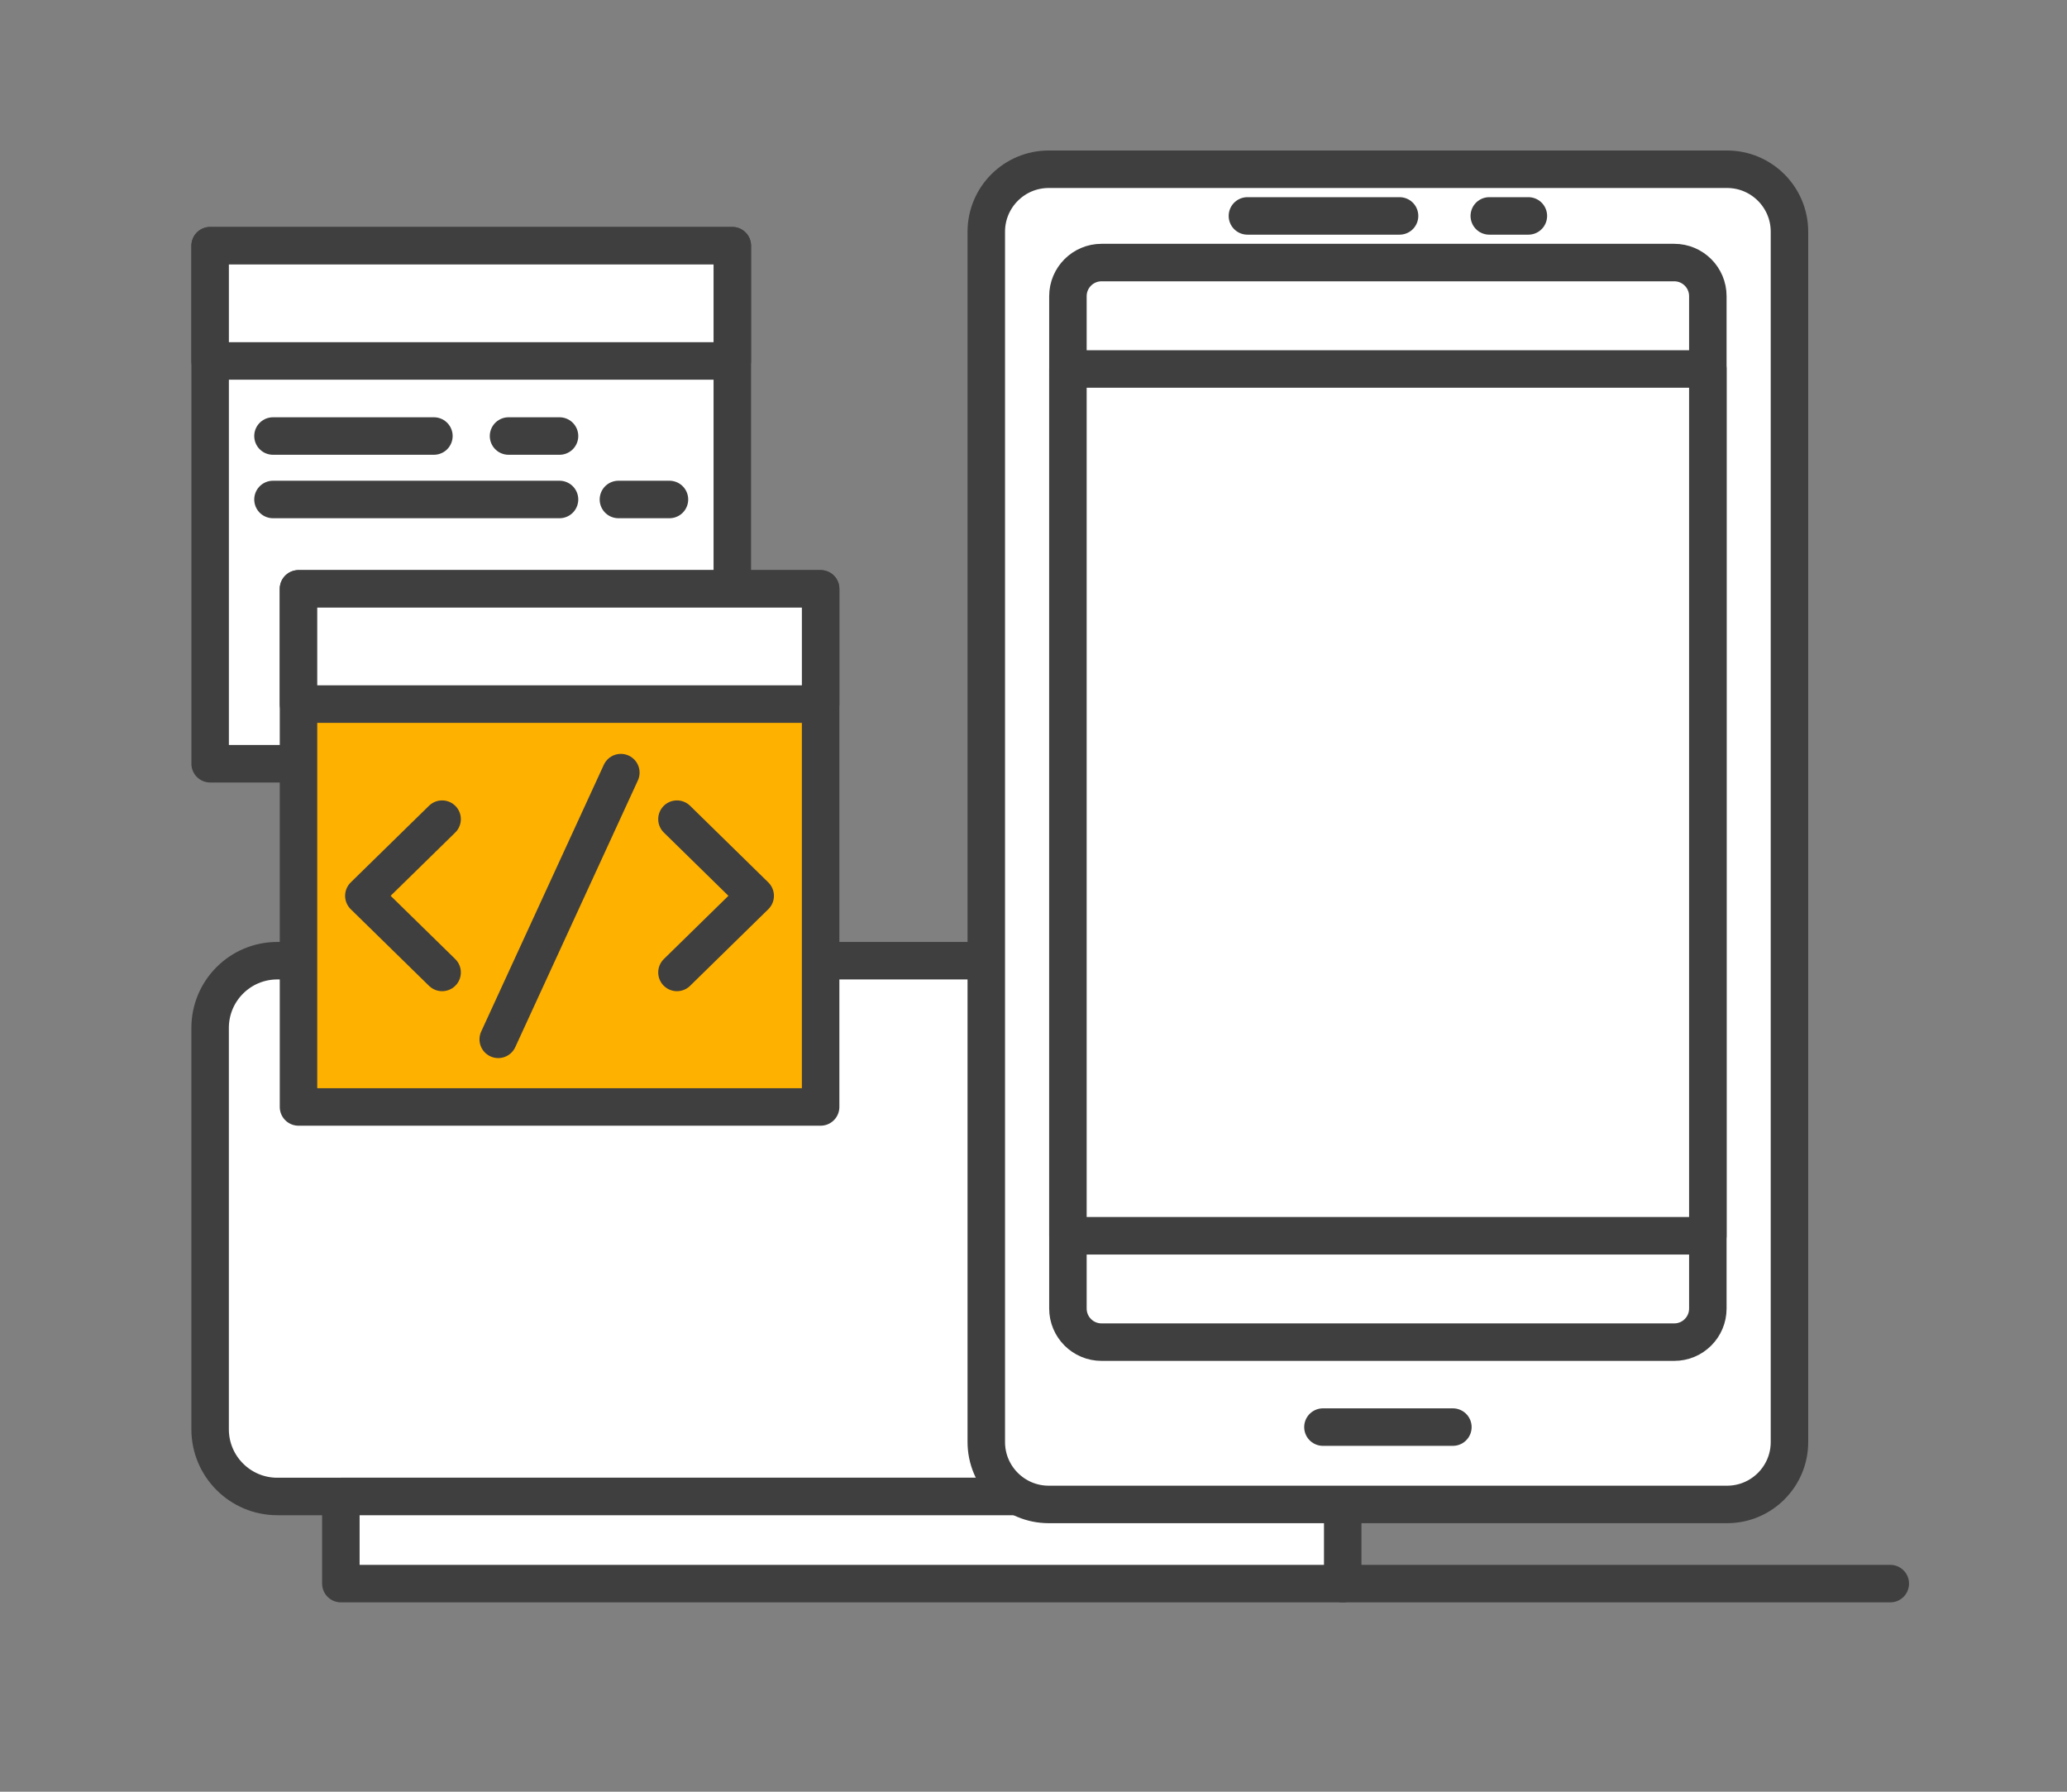 <?xml version="1.0" encoding="utf-8"?>
<!-- Generator: Adobe Illustrator 16.0.0, SVG Export Plug-In . SVG Version: 6.00 Build 0)  -->
<!DOCTYPE svg PUBLIC "-//W3C//DTD SVG 1.1//EN" "http://www.w3.org/Graphics/SVG/1.1/DTD/svg11.dtd">
<svg version="1.1" xmlns="http://www.w3.org/2000/svg" xmlns:xlink="http://www.w3.org/1999/xlink" x="0px" y="0px" width="75px"
	 height="65px" viewBox="0 0 75 65" enable-background="new 0 0 75 65" xml:space="preserve">
<rect x="0" y="0" width="75" height="65" fill="#808080" stroke="none"/>
<g id="Calque_6">
	<g>
		<g>
			
				<path fill="#FFFFFF" stroke="#3F3F3F" stroke-width="1.36" stroke-linecap="round" stroke-linejoin="round" stroke-miterlimit="10" d="
				M35.598,54.289H10.062c-1.346,0-2.438-1.092-2.438-2.438v-14.56c0-1.349,1.092-2.439,2.438-2.439h25.536
				c1.348,0,2.438,1.091,2.438,2.439v14.56C38.036,53.197,36.945,54.289,35.598,54.289z"/>
			
				<rect x="12.368" y="54.289" fill="#FFFFFF" stroke="#3F3F3F" stroke-width="1.36" stroke-linecap="round" stroke-linejoin="round" stroke-miterlimit="10" width="36.352" height="3.161"/>
		</g>
		
			<line fill="#FFFFFF" stroke="#3F3F3F" stroke-width="1.36" stroke-linecap="round" stroke-linejoin="round" stroke-miterlimit="10" x1="48.72" y1="57.45" x2="68.588" y2="57.45"/>
		
			<rect x="7.625" y="8.913" fill="#FFFFFF" stroke="#3F3F3F" stroke-width="1.36" stroke-linecap="round" stroke-linejoin="round" stroke-miterlimit="10" width="18.946" height="18.794"/>
		
			<rect x="7.625" y="8.913" fill="#FFFFFF" stroke="#3F3F3F" stroke-width="1.36" stroke-linecap="round" stroke-linejoin="round" stroke-miterlimit="10" width="18.946" height="4.181"/>
		<g>
			
				<line fill="#FFFFFF" stroke="#3F3F3F" stroke-width="1.36" stroke-linecap="round" stroke-linejoin="round" stroke-miterlimit="10" x1="9.905" y1="15.818" x2="15.744" y2="15.818"/>
			
				<line fill="#FFFFFF" stroke="#3F3F3F" stroke-width="1.36" stroke-linecap="round" stroke-linejoin="round" stroke-miterlimit="10" x1="9.905" y1="18.12" x2="20.302" y2="18.12"/>
			
				<line fill="#FFFFFF" stroke="#3F3F3F" stroke-width="1.36" stroke-linecap="round" stroke-linejoin="round" stroke-miterlimit="10" x1="18.452" y1="15.818" x2="20.302" y2="15.818"/>
			
				<line fill="#FFFFFF" stroke="#3F3F3F" stroke-width="1.36" stroke-linecap="round" stroke-linejoin="round" stroke-miterlimit="10" x1="22.439" y1="18.12" x2="24.291" y2="18.12"/>
		</g>
		
			<rect x="10.831" y="21.362" fill="#FFB100" stroke="#3F3F3F" stroke-width="1.36" stroke-linecap="round" stroke-linejoin="round" stroke-miterlimit="10" width="18.945" height="18.796"/>
		
			<rect x="10.831" y="21.362" fill="#FFFFFF" stroke="#3F3F3F" stroke-width="1.36" stroke-linecap="round" stroke-linejoin="round" stroke-miterlimit="10" width="18.945" height="4.181"/>
		<g>
			<g>
				
					<polyline fill="none" stroke="#3F3F3F" stroke-width="1.36" stroke-linecap="round" stroke-linejoin="round" stroke-miterlimit="10" points="
					16.042,35.278 13.202,32.498 16.042,29.717 				"/>
				
					<polyline fill="none" stroke="#3F3F3F" stroke-width="1.36" stroke-linecap="round" stroke-linejoin="round" stroke-miterlimit="10" points="
					24.563,29.717 27.402,32.498 24.563,35.278 				"/>
			</g>
			
				<line fill="none" stroke="#3F3F3F" stroke-width="1.36" stroke-linecap="round" stroke-linejoin="round" stroke-miterlimit="10" x1="18.078" y1="37.705" x2="22.527" y2="28.029"/>
		</g>
		<g>
			
				<path fill="#FFFFFF" stroke="#3F3F3F" stroke-width="1.36" stroke-linecap="round" stroke-linejoin="round" stroke-miterlimit="10" d="
				M64.93,42.41v9.904c0,1.25-1.014,2.264-2.265,2.264H38.053c-1.251,0-2.266-1.014-2.266-2.264V23.18v-3.533V8.406
				c0-1.251,1.014-2.266,2.266-2.266h24.612c1.251,0,2.265,1.015,2.265,2.266v29.853V42.41z"/>
			<g>
				
					<path fill="#FFFFFF" stroke="#3F3F3F" stroke-width="1.36" stroke-linecap="round" stroke-linejoin="round" stroke-miterlimit="10" d="
					M60.75,48.69H39.969c-0.674,0-1.22-0.546-1.22-1.22V10.744c0-0.672,0.546-1.219,1.22-1.219H60.75
					c0.672,0,1.218,0.546,1.218,1.219v36.727C61.968,48.145,61.422,48.69,60.75,48.69z"/>
				
					<rect x="38.749" y="13.385" fill="#FFFFFF" stroke="#3F3F3F" stroke-width="1.36" stroke-linecap="round" stroke-linejoin="round" stroke-miterlimit="10" width="23.219" height="31.446"/>
			</g>
			<g>
				<g>
					
						<line fill="#FFFFFF" stroke="#3F3F3F" stroke-width="1.36" stroke-linecap="round" stroke-linejoin="round" stroke-miterlimit="10" x1="45.262" y1="7.833" x2="50.782" y2="7.833"/>
				</g>
				
					<line fill="#FFFFFF" stroke="#3F3F3F" stroke-width="1.36" stroke-linecap="round" stroke-linejoin="round" stroke-miterlimit="10" x1="54.038" y1="7.833" x2="55.456" y2="7.833"/>
			</g>
			
				<line fill="#FFFFFF" stroke="#3F3F3F" stroke-width="1.36" stroke-linecap="round" stroke-linejoin="round" stroke-miterlimit="10" x1="48.002" y1="51.772" x2="52.717" y2="51.772"/>
		</g>
	</g>
</g>
<g id="Calque_3" display="none">
	<g display="inline">
		
			<polygon fill="#FFFFFF" stroke="#3F3F3F" stroke-width="1.36" stroke-linecap="round" stroke-linejoin="round" stroke-miterlimit="10" points="
			70.85,54.816 5.257,54.816 4.288,49.937 71.817,49.937 		"/>
		
			<polygon fill="#FFFFFF" stroke="#3F3F3F" stroke-width="1.36" stroke-linecap="round" stroke-linejoin="round" stroke-miterlimit="10" points="
			67.099,49.937 9.007,49.937 5.86,9.071 70.244,9.071 		"/>
		
			<polygon fill="#FFFFFF" stroke="#3F3F3F" stroke-width="1.36" stroke-linecap="round" stroke-linejoin="round" stroke-miterlimit="10" points="
			63.025,49.937 13.077,49.937 10.374,13.137 65.731,13.137 		"/>
		<g>
			<g>
				<g>
					
						<path fill="#FFB100" stroke="#3F3F3F" stroke-width="1.36" stroke-linecap="round" stroke-linejoin="round" stroke-miterlimit="10" d="
						M34.389,17.685l4.339,16.328c0,0,8.427,0.953,11.852,4.379l2.257-2.259l2.259-2.257c-3.426-3.425-4.38-11.853-4.38-11.853
						L34.389,17.685z"/>
					
						<path fill="#FFB100" stroke="#3F3F3F" stroke-width="1.36" stroke-linecap="round" stroke-linejoin="round" stroke-miterlimit="10" d="
						M45.854,25.827c0.922,0.92,0.922,2.407,0,3.324c-0.916,0.921-2.406,0.921-3.323,0c-0.917-0.917-0.917-2.404,0-3.324
						C43.449,24.91,44.938,24.91,45.854,25.827z"/>
					
						<line fill="#FFB100" stroke="#3F3F3F" stroke-width="1.36" stroke-linecap="round" stroke-linejoin="round" stroke-miterlimit="10" x1="34.389" y1="17.685" x2="42.532" y2="25.827"/>
				</g>
				
					<rect x="49.063" y="35.137" transform="matrix(0.707 -0.707 0.707 0.707 -10.31 48.471)" fill="#FFFFFF" stroke="#3F3F3F" stroke-width="1.36" stroke-linecap="round" stroke-linejoin="round" stroke-miterlimit="10" width="8.655" height="3.105"/>
			</g>
			
				<path fill="#FFFFFF" stroke="#3F3F3F" stroke-width="1.36" stroke-linecap="round" stroke-linejoin="round" stroke-miterlimit="10" d="
				M34.389,45.388c-7.65,0-13.852-6.199-13.852-13.852c0-7.648,6.202-13.851,13.852-13.851"/>
			
				<rect x="18.555" y="29.557" fill="#FFFFFF" stroke="#3F3F3F" stroke-width="1.36" stroke-linecap="round" stroke-linejoin="round" stroke-miterlimit="10" width="3.964" height="3.962"/>
			
				<rect x="27.462" y="29.557" fill="#FFFFFF" stroke="#3F3F3F" stroke-width="1.36" stroke-linecap="round" stroke-linejoin="round" stroke-miterlimit="10" width="3.962" height="3.962"/>
			<g>
				
					<rect x="32.406" y="43.408" fill="#FFFFFF" stroke="#3F3F3F" stroke-width="1.36" stroke-linecap="round" stroke-linejoin="round" stroke-miterlimit="10" width="3.965" height="3.96"/>
				
					<rect x="32.406" y="15.706" fill="#FFFFFF" stroke="#3F3F3F" stroke-width="1.36" stroke-linecap="round" stroke-linejoin="round" stroke-miterlimit="10" width="3.965" height="3.961"/>
			</g>
		</g>
	</g>
</g>
<g id="Calque_7" display="none">
	<g display="inline">
		<g>
			<g>
				<g>
					
						<polygon fill="#FFFFFF" stroke="#3F3F3F" stroke-width="1.36" stroke-linecap="round" stroke-linejoin="round" stroke-miterlimit="10" points="
						61.109,22.757 61.109,47.448 15.537,47.448 15.537,22.757 61.109,22.757 					"/>
					
						<path fill="#FFFFFF" stroke="#3F3F3F" stroke-width="1.36" stroke-linecap="round" stroke-linejoin="round" stroke-miterlimit="10" d="
						M61.109,18.399H15.537c-2.407,0-4.358,1.951-4.358,4.358v30.209h54.288V22.757C65.467,20.35,63.517,18.399,61.109,18.399z
						 M15.537,47.448V22.757h45.573v24.691H15.537z"/>
				</g>
				
					<polygon fill="#FFFFFF" stroke="#3F3F3F" stroke-width="1.36" stroke-linecap="round" stroke-linejoin="round" stroke-miterlimit="10" points="
					6.337,52.971 6.337,55.198 12.816,58.843 63.83,58.843 70.309,55.198 70.309,52.971 				"/>
			</g>
			
				<rect x="27.235" y="52.971" fill="#FFFFFF" stroke="#3F3F3F" stroke-width="1.36" stroke-linecap="round" stroke-linejoin="round" stroke-miterlimit="10" width="22.176" height="2.937"/>
		</g>
		<g>
			
				<rect x="20.29" y="8.894" fill="#FFFFFF" stroke="#3F3F3F" stroke-width="1.36" stroke-linecap="round" stroke-linejoin="round" stroke-miterlimit="10" width="36.326" height="38.554"/>
			<g>
				
					<rect x="20.29" y="6.516" fill="#FFFFFF" stroke="#3F3F3F" stroke-width="1.36" stroke-linecap="round" stroke-linejoin="round" stroke-miterlimit="10" width="36.326" height="5.994"/>
				<g>
					
						<circle fill="#FFFFFF" stroke="#3F3F3F" stroke-width="1.36" stroke-linecap="round" stroke-linejoin="round" stroke-miterlimit="10" cx="24.309" cy="9.513" r="1.258"/>
					
						<circle fill="#FFFFFF" stroke="#3F3F3F" stroke-width="1.36" stroke-linecap="round" stroke-linejoin="round" stroke-miterlimit="10" cx="28.363" cy="9.513" r="1.258"/>
					
						<circle fill="#FFFFFF" stroke="#3F3F3F" stroke-width="1.36" stroke-linecap="round" stroke-linejoin="round" stroke-miterlimit="10" cx="32.418" cy="9.513" r="1.259"/>
				</g>
			</g>
		</g>
		<g>
			<g>
				
					<path fill="#FFFFFF" stroke="#3F3F3F" stroke-width="1.36" stroke-linecap="round" stroke-linejoin="round" stroke-miterlimit="10" d="
					M48.066,51.032L48.066,51.032c-1.005,0-1.805-0.841-1.754-1.844l0.83-16.608h1.846l0.829,16.608
					C49.868,50.191,49.069,51.032,48.066,51.032z"/>
				<g>
					<g>
						
							<path fill="#FFFFFF" stroke="#3F3F3F" stroke-width="1.36" stroke-linecap="round" stroke-linejoin="round" stroke-miterlimit="10" d="
							M54.451,19.946c2.783,1.993,4.599,5.254,4.599,8.938c0,6.065-4.919,10.985-10.983,10.985c-6.067,0-10.984-4.919-10.984-10.985
							c0-6.066,4.917-10.984,10.984-10.984c1.516,0,2.96,0.308,4.275,0.863"/>
						
							<path fill="#FFFFFF" stroke="#3F3F3F" stroke-width="1.36" stroke-linecap="round" stroke-linejoin="round" stroke-miterlimit="10" d="
							M53.979,34.036c-1.437,1.649-3.554,2.691-5.912,2.691c-4.333,0-7.843-3.512-7.843-7.843c0-4.331,3.51-7.842,7.843-7.842
							c4.33,0,7.842,3.511,7.842,7.842c0,1.337-0.334,2.596-0.924,3.697"/>
					</g>
					
						<path fill="#FFFFFF" stroke="#3F3F3F" stroke-width="1.36" stroke-linecap="round" stroke-linejoin="round" stroke-miterlimit="10" d="
						M42.915,28.884c0-2.845,2.306-5.151,5.152-5.151"/>
				</g>
			</g>
			
				<line fill="#FFFFFF" stroke="#3F3F3F" stroke-width="1.36" stroke-linecap="round" stroke-linejoin="round" stroke-miterlimit="10" x1="48.066" y1="47.787" x2="48.066" y2="48.605"/>
		</g>
		<g>
			<g>
				
					<ellipse fill="#FFB100" stroke="#3F3F3F" stroke-width="1.36" stroke-linecap="round" stroke-linejoin="round" stroke-miterlimit="10" cx="9.838" cy="42.082" rx="2.731" ry="2.868"/>
				
					<rect x="9.838" y="39.214" fill="#FFB100" stroke="#3F3F3F" stroke-width="1.36" stroke-linecap="round" stroke-linejoin="round" stroke-miterlimit="10" width="17.07" height="5.735"/>
				
					<polygon fill="#FFB100" stroke="#3F3F3F" stroke-width="1.36" stroke-linecap="round" stroke-linejoin="round" stroke-miterlimit="10" points="
					26.906,44.95 26.906,39.216 29.018,40.535 29.018,43.629 				"/>
				
					<rect x="9.838" y="39.214" fill="#FFB100" stroke="#3F3F3F" stroke-width="1.36" stroke-linecap="round" stroke-linejoin="round" stroke-miterlimit="10" width="4.779" height="5.735"/>
			</g>
			
				<polygon fill="#FFB100" stroke="#3F3F3F" stroke-width="1.36" stroke-linecap="round" stroke-linejoin="round" stroke-miterlimit="10" points="
				29.018,43.629 29.018,40.535 31.492,42.082 			"/>
		</g>
		
			<rect x="25.587" y="18.57" fill="#FFB100" stroke="#3F3F3F" stroke-width="1.36" stroke-linecap="round" stroke-linejoin="round" stroke-miterlimit="10" width="6.113" height="6.112"/>
		
			<rect x="25.587" y="27.936" fill="#FFB100" stroke="#3F3F3F" stroke-width="1.36" stroke-linecap="round" stroke-linejoin="round" stroke-miterlimit="10" width="6.113" height="6.112"/>
		
			<polyline fill="#FFFFFF" stroke="#3F3F3F" stroke-width="1.36" stroke-linecap="round" stroke-linejoin="round" stroke-miterlimit="10" points="
			27.062,30.973 27.61,31.954 29.566,29.381 		"/>
	</g>
</g>
<g id="Calque_1" display="none">
	<polygon display="inline" fill="#FFB100" points="62.691,51 13.562,51 9.876,46.771 9.701,42.467 66.99,42.682 65.763,47.675 	"/>
	<g display="inline">
		
			<path fill="none" stroke="#3F3F3F" stroke-width="1.36" stroke-linecap="round" stroke-linejoin="round" stroke-miterlimit="10" d="
			M60.748,50.406H15.306c-3.273,0-5.927-2.654-5.927-5.928V12.866c0-3.272,2.654-5.926,5.927-5.926h45.442
			c3.273,0,5.928,2.654,5.928,5.926v31.613C66.676,47.752,64.021,50.406,60.748,50.406z"/>
		
			<line fill="#FFFFFF" stroke="#3F3F3F" stroke-width="1.36" stroke-linecap="round" stroke-linejoin="round" stroke-miterlimit="10" x1="9.379" y1="13.854" x2="66.676" y2="13.854"/>
		
			<line fill="#FFFFFF" stroke="#3F3F3F" stroke-width="1.36" stroke-linecap="round" stroke-linejoin="round" stroke-miterlimit="10" x1="9.379" y1="42.503" x2="66.676" y2="42.503"/>
		
			<line fill="#FFFFFF" stroke="#3F3F3F" stroke-width="1.36" stroke-linecap="round" stroke-linejoin="round" stroke-miterlimit="10" x1="40.003" y1="46.454" x2="36.052" y2="46.454"/>
		
			<line fill="#FFFFFF" stroke="#3F3F3F" stroke-width="1.36" stroke-linecap="round" stroke-linejoin="round" stroke-miterlimit="10" x1="14.318" y1="18.794" x2="20.246" y2="18.794"/>
		
			<line fill="#FFFFFF" stroke="#3F3F3F" stroke-width="1.36" stroke-linecap="round" stroke-linejoin="round" stroke-miterlimit="10" x1="25.185" y1="18.794" x2="30.124" y2="18.794"/>
		
			<line fill="#FFFFFF" stroke="#3F3F3F" stroke-width="1.36" stroke-linecap="round" stroke-linejoin="round" stroke-miterlimit="10" x1="36.052" y1="18.794" x2="40.991" y2="18.794"/>
		
			<line fill="#FFFFFF" stroke="#3F3F3F" stroke-width="1.36" stroke-linecap="round" stroke-linejoin="round" stroke-miterlimit="10" x1="45.932" y1="18.794" x2="50.871" y2="18.794"/>
		
			<line fill="#FFFFFF" stroke="#3F3F3F" stroke-width="1.36" stroke-linecap="round" stroke-linejoin="round" stroke-miterlimit="10" x1="55.809" y1="18.794" x2="60.748" y2="18.794"/>
		
			<line fill="#FFFFFF" stroke="#3F3F3F" stroke-width="1.36" stroke-linecap="round" stroke-linejoin="round" stroke-miterlimit="10" x1="60.748" y1="25.709" x2="50.871" y2="25.709"/>
		
			<line fill="#FFFFFF" stroke="#3F3F3F" stroke-width="1.36" stroke-linecap="round" stroke-linejoin="round" stroke-miterlimit="10" x1="60.729" y1="30.648" x2="50.849" y2="30.648"/>
		
			<line fill="#FFFFFF" stroke="#3F3F3F" stroke-width="1.36" stroke-linecap="round" stroke-linejoin="round" stroke-miterlimit="10" x1="60.729" y1="34.6" x2="50.849" y2="34.6"/>
		
			<path fill="#FFFFFF" stroke="#3F3F3F" stroke-width="1.36" stroke-linecap="round" stroke-linejoin="round" stroke-miterlimit="10" d="
			M14.318,38.552l6.598-8.063c1.185-1.45,3.401-1.45,4.587,0l6.597,8.063"/>
		
			<path fill="#FFFFFF" stroke="#3F3F3F" stroke-width="1.36" stroke-linecap="round" stroke-linejoin="round" stroke-miterlimit="10" d="
			M33.088,34.6l3.832-3.832c1.157-1.156,3.035-1.156,4.19,0l3.833,3.832"/>
		
			<circle fill="#FFB100" stroke="#3F3F3F" stroke-width="1.36" stroke-linecap="round" stroke-linejoin="round" stroke-miterlimit="10" cx="31.113" cy="25.709" r="2.964"/>
		
			<line fill="#FFFFFF" stroke="#3F3F3F" stroke-width="1.36" stroke-linecap="round" stroke-linejoin="round" stroke-miterlimit="10" x1="31.113" y1="50.406" x2="28.149" y2="58.309"/>
		
			<line fill="#FFFFFF" stroke="#3F3F3F" stroke-width="1.36" stroke-linecap="round" stroke-linejoin="round" stroke-miterlimit="10" x1="44.943" y1="50.406" x2="47.906" y2="58.309"/>
		
			<line fill="#FFFFFF" stroke="#3F3F3F" stroke-width="1.36" stroke-linecap="round" stroke-linejoin="round" stroke-miterlimit="10" x1="17.282" y1="58.309" x2="38.028" y2="58.309"/>
		
			<line fill="#FFFFFF" stroke="#3F3F3F" stroke-width="1.36" stroke-linecap="round" stroke-linejoin="round" stroke-miterlimit="10" x1="58.772" y1="58.309" x2="38.028" y2="58.309"/>
	</g>
</g>
</svg>
